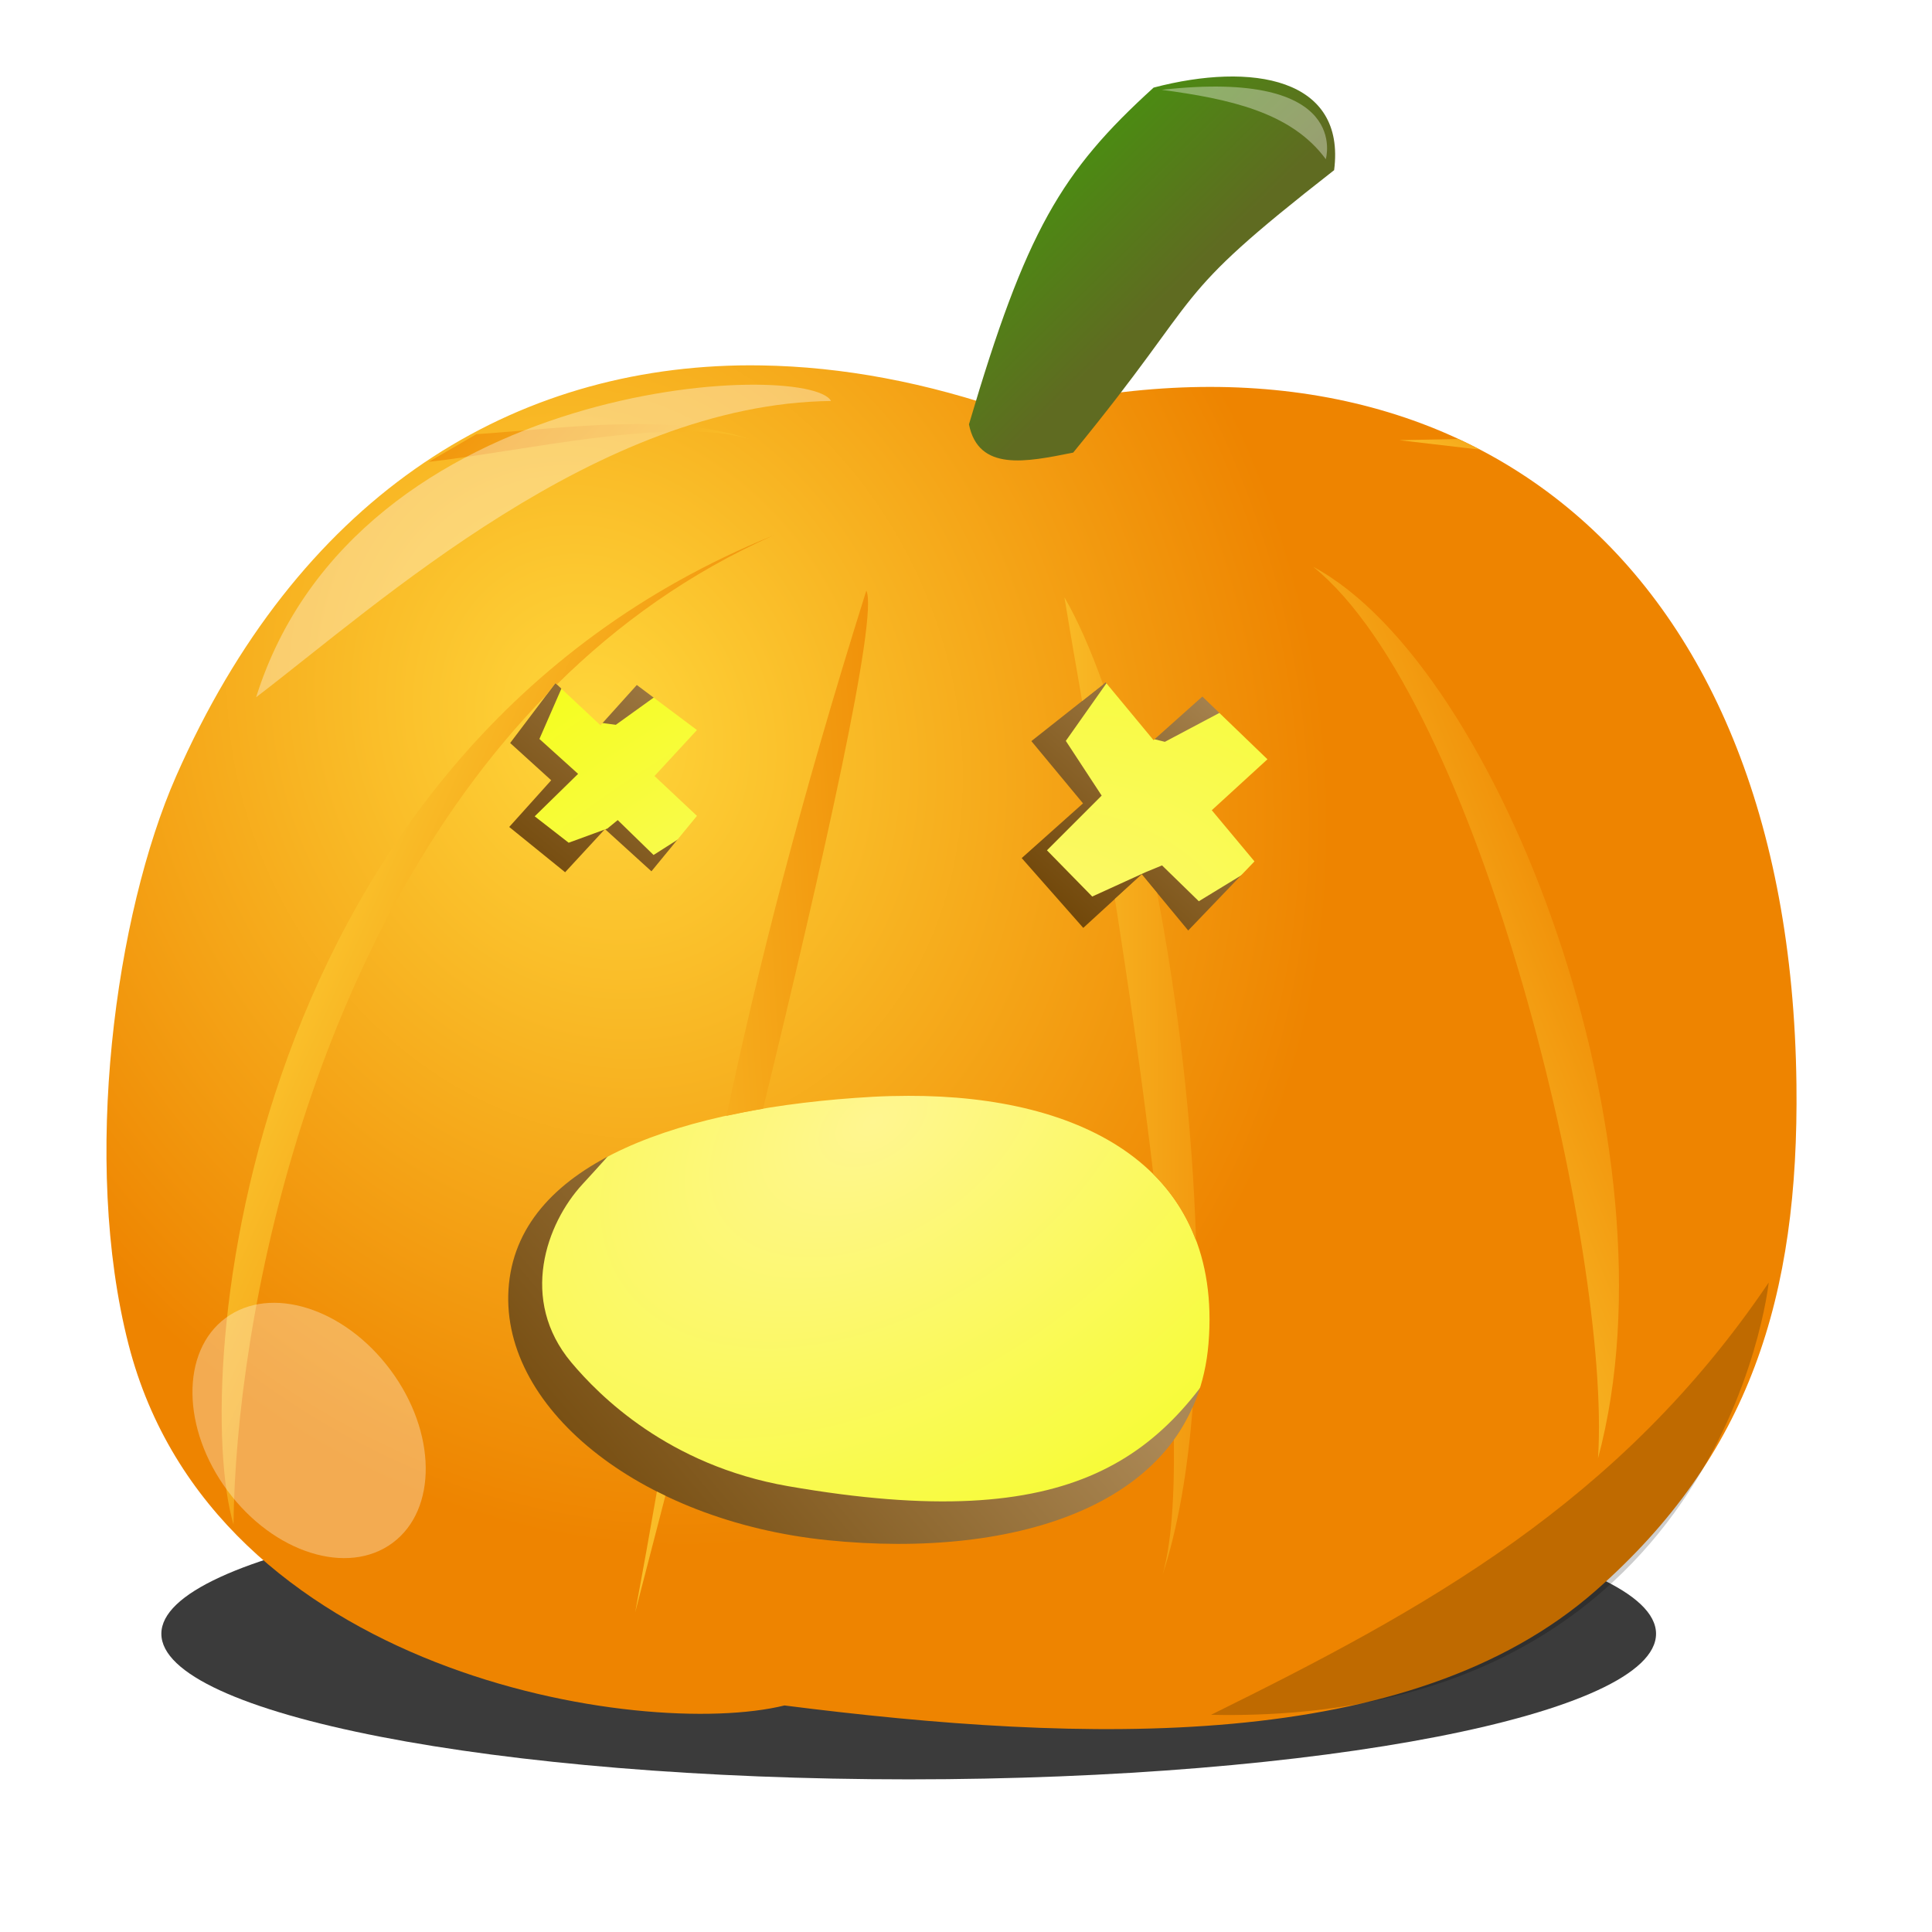 <?xml version="1.0"?>
<svg xmlns:rdf="http://www.w3.org/1999/02/22-rdf-syntax-ns#" xmlns="http://www.w3.org/2000/svg" xmlns:cc="http://creativecommons.org/ns#" xmlns:xlink="http://www.w3.org/1999/xlink" xmlns:dc="http://purl.org/dc/elements/1.1/" xmlns:svg="http://www.w3.org/2000/svg" id="svg2" viewBox="0 0 256 256" version="1.1">
  <defs id="defs4">
    <linearGradient id="linearGradient3701">
      <stop id="stop3703" stop-color="#704608" offset="0"/>
      <stop id="stop3705" stop-color="#ab8855" offset="1"/>
    </linearGradient>
    <linearGradient id="linearGradient3669">
      <stop id="stop3671" stop-color="#ffd73b" offset="0"/>
      <stop id="stop3673" stop-color="#ee8400" offset="1"/>
    </linearGradient>
    <filter id="filter3641" height="1.598" width="1.094" color-interpolation-filters="sRGB" y="-.299" x="-.047">
      <feGaussianBlur id="feGaussianBlur3643" stdDeviation="0.677"/>
    </filter>
    <filter id="filter3866" height="1.589" width="1.583" color-interpolation-filters="sRGB" y="-.294" x="-.292">
      <feGaussianBlur id="feGaussianBlur3868" stdDeviation="3.755"/>
    </filter>
    <filter id="filter3900" height="1.335" width="1.26" color-interpolation-filters="sRGB" y="-.168" x="-.13">
      <feGaussianBlur id="feGaussianBlur3902" stdDeviation="3.999"/>
    </filter>
    <filter id="filter3912" height="1.291" width="1.158" color-interpolation-filters="sRGB" y="-.145" x="-.079">
      <feGaussianBlur id="feGaussianBlur3914" stdDeviation="0.392"/>
    </filter>
    <filter id="filter3927" height="1.575" width="1.253" color-interpolation-filters="sRGB" y="-.288" x="-.126">
      <feGaussianBlur id="feGaussianBlur3929" stdDeviation="1.154"/>
    </filter>
    <linearGradient id="linearGradient3511" y2="55.5" xlink:href="#linearGradient3669" gradientUnits="userSpaceOnUse" x2="192.25" gradientTransform="translate(99.201 711.27)" y1="72.875" x1="183.12"/>
    <linearGradient id="linearGradient3517" y2="21.311" xlink:href="#linearGradient3669" gradientUnits="userSpaceOnUse" x2="37.241" gradientTransform="matrix(6.4 0 0 6.4 62.396 675.74)" y1="24.615" x1="29.023"/>
    <linearGradient id="linearGradient3520" y2="1017.5" xlink:href="#linearGradient3669" gradientUnits="userSpaceOnUse" x2="15.644" gradientTransform="matrix(6.4 0 0 6.4 55.646 -5758)" y1="1023.9" x1="22.384"/>
    <linearGradient id="linearGradient3523" y2="814.86" gradientUnits="userSpaceOnUse" x2="119" gradientTransform="translate(99.201 -85.092)" y1="843.86" x1="147.5">
      <stop id="stop3933" stop-color="#5f6b21" offset="0"/>
      <stop id="stop3935" stop-color="#39a905" offset="1"/>
    </linearGradient>
    <linearGradient id="linearGradient3526" y2="29.106" xlink:href="#linearGradient3669" gradientUnits="userSpaceOnUse" x2="31.867" gradientTransform="matrix(6.4 0 0 6.4 62.396 367.47)" y1="29.051" x1="24.367"/>
    <linearGradient id="linearGradient3529" y2="29.798" xlink:href="#linearGradient3669" gradientUnits="userSpaceOnUse" x2="17.828" gradientTransform="matrix(6.4 0 0 6.4 62.396 367.47)" y1="25.848" x1="8.969"/>
    <linearGradient id="linearGradient3532" y2="26.058" xlink:href="#linearGradient3669" gradientUnits="userSpaceOnUse" x2="25.219" gradientTransform="matrix(6.4 0 0 6.4 62.396 367.47)" y1="26.721" x1="14.27"/>
    <radialGradient id="radialGradient3568" xlink:href="#linearGradient3669" gradientUnits="userSpaceOnUse" cy="1023.9" cx="17.36" gradientTransform="matrix(2.564 5.792 -4.92 2.178 5166.5 -1825.4)" r="17.592"/>
    <linearGradient id="linearGradient3573" y2="567.18" xlink:href="#linearGradient3701" gradientUnits="userSpaceOnUse" x2="221.68" y1="612.62" x1="168.11"/>
    <linearGradient id="linearGradient3579" y2="499.48" xlink:href="#linearGradient3701" gradientUnits="userSpaceOnUse" x2="258.75" y1="528.36" x1="232.75"/>
    <linearGradient id="linearGradient3583" y2="493.97" xlink:href="#linearGradient3701" gradientUnits="userSpaceOnUse" x2="192" y1="527.22" x1="164.24"/>
    <radialGradient id="radialGradient3616" gradientUnits="userSpaceOnUse" cy="1021.1" cx="27.844" gradientTransform="matrix(2.745 4.387 -6.87 4.299 7148.9 -3646.2)" r="17.592">
      <stop id="stop3691" stop-color="#fff690" offset="0"/>
      <stop id="stop3693" stop-color="#f2ff00" offset="1"/>
    </radialGradient>
  </defs>
  <g id="layer1" transform="translate(0 -796.36)">
    <g id="g3585" transform="translate(-94.649 79.291)">
      <path id="path3226" d="m40.943 39.253c0 1.502-7.717 2.72-17.237 2.72-9.52 0-17.237-1.218-17.237-2.72s7.717-2.72 17.237-2.72c9.52 0 17.237 1.218 17.237 2.72z" fill-rule="evenodd" fill-opacity=".769" transform="matrix(5.745 0 0 7.092 78.865 655.17)" filter="url(#filter3641)"/>
      <path id="path3228" style="color:#000000" d="m191.56 766.5c-27.607 0.221-52.577 17.146-65.938 40.75-14.961 25.033-18.679 55.889-13.781 84.344 4.375 24.839 26.864 41.927 50.242 47.902 12.145 3.442 25.21 4.62 37.625 2.659 30.865 3.436 64.183 6.856 93.101-6.655 22.663-11.497 37.038-35.698 38.404-60.746 2.278-30.6-3.162-64.887-26.217-86.785-19.961-19.19-50.347-22.2-76.219-15.188-11.9-4.181-24.499-6.647-37.219-6.281z" fill="url(#radialGradient3616)"/>
      <path id="path3571" d="m180.48 555.33s0.22 0.767-8.657 10.394c-4.772 5.176-8.439 15.302-1.462 23.615 3.67 4.373 12.825 13.622 28.711 16.385 38.335 6.667 50.27-3.804 60.427-22.155 2.489-4.496-0.702 13.268-0.702 13.268l-28.815 23.511c-28.673 4.212-52.715 2.367-63.109-17.324l-9.546-29.345z" transform="translate(0 308.27)" fill="url(#linearGradient3573)"/>
      <path id="path3577" d="m242.75 497.22-6.875 9.75 4.75 7.25-7.25 7.25 6 6.125 7.125-3.25 2.125-0.875 4.875 4.75 9.625-5.875 5.625-17.75-9.375-3-10.375 5.5-1.5-0.375 4.5-7 20.25-0.875-5.125 18.5-5.625 15.375-11.625 3.5s-19.625 0.25-19.625-0.875-1.5-20.75-1.5-20.75l0.5-7.625 4.875-5.875z" transform="translate(0 308.27)" fill="url(#linearGradient3579)"/>
      <path id="path3581" d="m170 497.84-3.875 8.875 5.125 4.625-5.75 5.625 4.5 3.5 5.125-1.875 1.375-1.125 4.75 4.625 6.875-4.375 5.25-14.625-10-3.375-7.125 5.125-1.875-0.25 1.375-4.125 6.375-3.625s14.875 2.375 14.875 3.375-2.875 12.125-2.875 12.125l-7.75 13.25-13.25 3.75s-15.375-4.25-15-6 3.75-10.5 3.125-11.5-0.875-10.125-0.875-10.125z" transform="translate(0 308.27)" fill="url(#linearGradient3583)"/>
      <path id="path3230" style="color:#000000" d="m192.53 457.22c-31.082 0.596-58.458 17.852-74.562 54.469-7.991 18.169-12.545 50.937-6.281 75.281 11.277 43.828 68.206 52.412 86.906 47.812 39.716 5.045 82.8 6.482 107.5-15.219 20.399-17.922 26.934-38.978 26.594-67.094-0.856-70.686-45.605-103.6-103.91-89-11.3-3.975-22.475-6.086-33.25-6.25-1.01-0.015-1.997-0.019-3 0zm48.625 42 6.344 7.656 6.469-5.781 8.625 8.312-7.375 6.75 5.656 6.781-8.781 9.156-6.156-7.438-7.75 7.094-8.156-9.25 8.125-7.25-6.844-8.25 9.844-7.781zm-72.906 0.094 5.969 5.594 4.812-5.344 7.969 5.969-5.625 6.094 5.625 5.281-6.031 7.344-6.156-5.594-5.281 5.719-7.406-6 5.562-6.188-5.438-4.938 6-7.938zm46.75 54.69c23.149-0.059 41.702 9.576 39.781 32.844-1.768 21.419-25.537 28.587-50.5 26.031-24.963-2.555-43.848-17.778-42.188-34 1.661-16.222 23.165-23.34 48.219-24.75 1.579-0.089 3.144-0.121 4.688-0.125z" transform="translate(0 308.27)" fill="url(#radialGradient3568)"/>
      <path id="path3232" style="color:#000000" d="m209.44 487.06c-8.857 28.167-14.412 50.226-18.531 69.594 1.579-0.345 3.188-0.66 4.844-0.938 7.927-32.522 15.325-65.381 13.688-68.656zm-27.75 119.38c-0.913 5.266-1.864 10.553-2.875 16 0 0 2.023-7.802 4-15.438-0.381-0.183-0.752-0.373-1.125-0.562z" transform="translate(0 308.27)" fill="url(#linearGradient3532)"/>
      <path id="path3234" style="color:#000000" d="m197.12 479.75c-70.245 28.458-77.257 111.47-71.531 131.06 0.294-27.414 10.132-77.755 41.438-109.91l1.219-1.594 0.188 0.188c8.104-8.019 17.602-14.822 28.688-19.75z" transform="translate(0 308.27)" fill="url(#linearGradient3529)"/>
      <path id="path3236" style="color:#000000" d="m235.69 487.94c0.35 2.209 1.217 7.223 2.344 13.75l2.78-2.19c-1.622-4.567-3.354-8.504-5.125-11.562zm10.25 36.719-3.562 3.25c1.8 11.493 3.651 24.191 5.094 36.469 2.473 2.459 4.378 5.39 5.656 8.812-0.467-15.346-2.371-31.549-5.156-46.062l-2.031-2.469zm6.75 70.562c-0.689 1.563-1.519 3.028-2.5 4.375 0.099 7.54-0.323 13.79-1.5 17.875 2.047-6.202 3.333-13.825 4-22.25z" transform="translate(0 308.27)" fill="url(#linearGradient3526)"/>
      <path id="path3238" style="color:#000000" d="m223.04 773.3c7.545-25.606 12.221-33.501 24.47-44.624 13.04-3.427 25.494-1.287 23.917 10.941-22.558 17.618-16.346 15.167-34.573 37.421-6.273 1.268-12.547 2.536-13.814-3.738z" fill="url(#linearGradient3523)"/>
      <path id="path3240" style="color:#000000" d="m194.03 775.27c-10.54-3.544-24.159-1.497-36.26-0.666l-6.321 3.66c11.868-1.283 32.481-6.133 42.58-2.994z" fill="url(#linearGradient3520)"/>
      <path id="path3242" style="color:#000000" d="m268.65 792.17c21.981 17.712 39.521 90.721 37.746 118.13 11.108-41.271-13.074-104.92-37.746-118.13z" fill="url(#linearGradient3517)"/>
      <path id="path3244" style="color:#000000" d="m10.967 21.128c2.55-1.947 7.086-6.078 11.903-6.134-0.459-0.856-9.82-0.503-11.903 6.134z" fill-opacity=".348" transform="matrix(6.4 0 0 6.4 58.396 674.24)" filter="url(#filter3912)" fill="#fff"/>
      <path id="path3246" d="m47.73 182.64c0 9.275-6.015 16.794-13.435 16.794-7.42 0-13.435-7.519-13.435-16.794 0-9.275 6.015-16.794 13.435-16.794 7.42 0 13.435 7.519 13.435 16.794z" fill-opacity=".317" transform="matrix(.803 -.596 .659 .887 -12.293 765.05)" filter="url(#filter3866)" fill="#fff"/>
      <path id="path3248" d="m255.12 944.29c28.242-13.948 54.147-28.049 73.893-57.276 0 0-6.187 58.69-73.893 57.276z" fill-opacity=".196" filter="url(#filter3900)"/>
      <path id="path3250" fill="url(#linearGradient3511)" d="m287.89 775.24-7.812 0.156 10.656 1.25c-0.937-0.489-1.882-0.96-2.844-1.406z"/>
      <path id="path3252" d="m248.58 728.97c8.784 1.187 17.138 2.898 21.744 9.192 0 0 3.535-12.021-21.744-9.192z" fill-opacity=".357" filter="url(#filter3927)" fill="#fff"/>
    </g>
  </g>
</svg>
